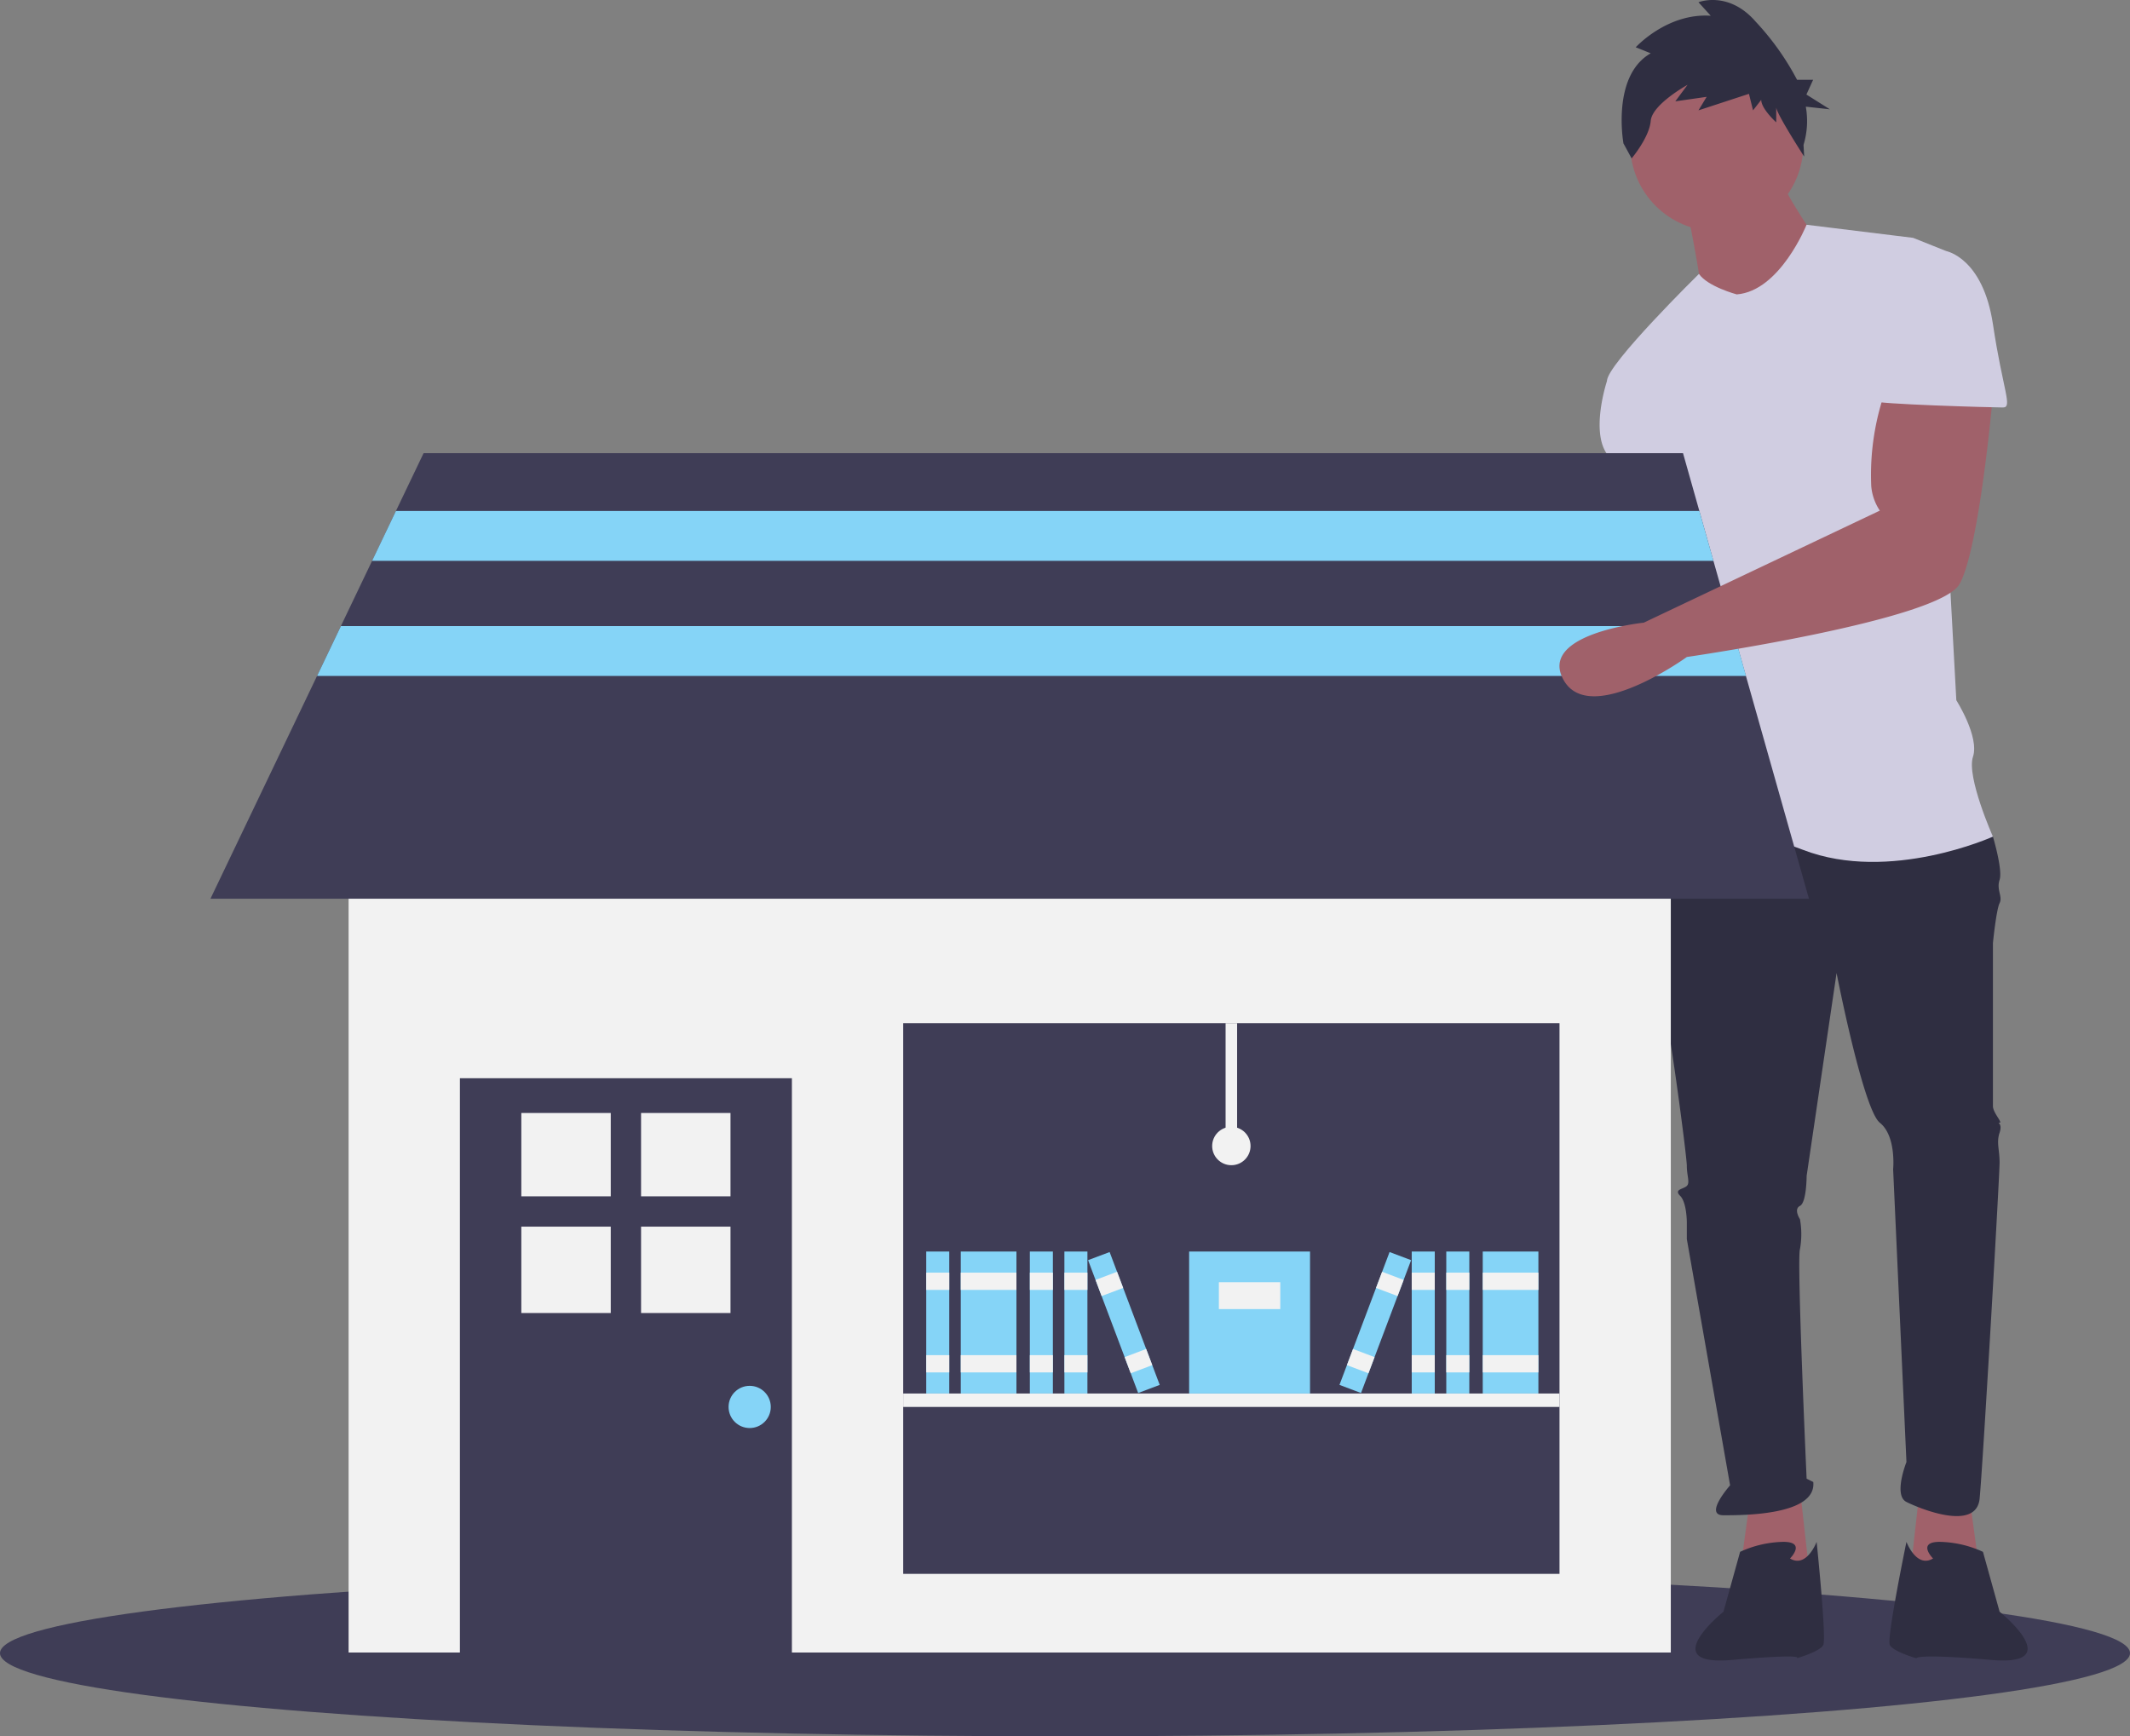 <svg xmlns="http://www.w3.org/2000/svg" width="302.741" height="246.842" viewBox="0 0 302.741 246.842"><rect x="0" y="0" width="302.741" height="246.842" fill="#808080" stroke="none"/><defs><style>.a{fill:#3f3d56;}.b{fill:#a0616a;}.c{fill:#2f2e41;}.d{fill:#d0cde1;}.e{fill:#f2f2f2;}.f{fill:#85d4f7;}</style></defs><g transform="translate(-3.295)"><ellipse class="a" cx="151.371" cy="11.826" rx="151.371" ry="11.826" transform="translate(3.295 223.19)"/><path class="b" d="M764.487,583.02l1.419,10.4-9.931.946,1.419-12.769Z" transform="translate(-481.241 -369.973)"/><path class="b" d="M812.431,303.812s.946,12.769.946,13.242-6.621,33.1-6.621,33.1-9.458,17.971,0,17.5,6.621-17.025,6.621-17.025l9.931-27.429-4.256-19.389Z" transform="translate(-576.003 -233.585)"/><path class="b" d="M691.111,583.02l-1.419,10.4,9.931.946L698.2,581.6Z" transform="translate(-439.076 -369.973)"/><path class="c" d="M837.462,424.447l-2.365,3.31s-1.419,14.187,0,18.917,4.256,26.483,4.256,27.9.473,2.365,0,2.837-1.892.473-.946,1.419.946,3.783.946,3.783v2.365l6.148,35s-3.783,4.256-.946,4.256,13.241,0,12.769-4.729l-.946-.473s-1.419-31.212-.946-32.631a12.069,12.069,0,0,0,0-4.256s-.946-1.419,0-1.892.946-4.256.946-4.256l4.256-28.848s3.783,19.389,6.148,21.281,1.892,6.621,1.892,6.621l1.892,41.616s-1.892,4.729,0,5.675,9.931,4.256,10.4-.473,2.837-45.873,2.837-47.764-.473-2.837,0-4.256-.473-1.419,0-1.419-.946-1.419-.946-2.365V442.89s.473-4.729.946-5.675-.473-1.892,0-3.31-.946-6.148-.946-6.148l-21.281-5.675Z" transform="translate(-596.304 -308.82)"/><path class="c" d="M864.7,715.572s2.365-2.365-.946-2.365a15.394,15.394,0,0,0-6.148,1.419l-2.364,8.512s-9.695,7.8,1.182,6.857,9.222-.236,9.222-.236,3.31-.946,3.783-1.892-.946-14.66-.946-14.66S867.06,716.991,864.7,715.572Z" transform="translate(-606.986 -494.013)"/><path class="c" d="M933.231,715.572s-2.365-2.365.946-2.365a15.394,15.394,0,0,1,6.148,1.419l2.365,8.512s9.695,7.8-1.182,6.857-10.641-.236-10.641-.236-3.31-.946-3.783-1.892,2.365-14.66,2.365-14.66S930.867,716.991,933.231,715.572Z" transform="translate(-655.187 -494.013)"/><circle class="b" cx="12.296" cy="12.296" r="12.296" transform="translate(235.01 8.276)"/><path class="b" d="M847.9,183.773s1.892,9.458,1.892,10.877,8.039,5.675,8.039,5.675l8.985-11.35s-5.675-8.039-5.675-9.931Z" transform="translate(-604.848 -154.217)"/><path class="d" d="M835.148,208.523s-4.122-1.1-5.371-2.913c0,0-13.072,12.844-13.072,15.209l10.4,18.444s0,6.621.946,7.094,0,0,0,1.892-2.837,14.187-1.892,16.079,1.892.473.946,3.31-3.31,17.971-3.31,17.971,8.512-2.837,20.808,1.892,26.956-1.892,26.956-1.892-3.783-8.512-2.837-11.35-2.365-8.039-2.365-8.039L864,222.711s3.31-19.389.945-20.335l-4.729-1.892-15.145-1.861S841.3,208.051,835.148,208.523Z" transform="translate(-585.006 -166.671)"/><path class="d" d="M819.6,250.526l-4.729,3.31s-2.365,7.094,0,10.4a24.252,24.252,0,0,1,3.31,8.039l9.458-.946Z" transform="translate(-583.168 -199.688)"/><path class="c" d="M826.567,118.389l-2.133-.854s4.46-4.91,10.664-4.483l-1.745-1.921s4.266-1.708,8.144,2.775a37.863,37.863,0,0,1,5.867,8.247h2.284l-.953,2.1,3.337,2.1-3.425-.377a11.616,11.616,0,0,1-.324,5.436l.092,1.659s-3.97-6.142-3.97-7v2.135s-2.133-1.921-2.133-3.2l-1.163,1.494-.582-2.348-7.174,2.348,1.163-1.921-4.459.64,1.745-2.348s-5.041,2.775-5.235,5.123-2.715,5.337-2.715,5.337L822.69,131.2S820.945,121.591,826.567,118.389Z" transform="translate(-588.65 -110.812)"/><rect class="e" width="187.926" height="132.012" transform="translate(52.843 102.914)"/><rect class="a" width="47.186" height="82.371" transform="translate(68.663 153.283)"/><rect class="e" width="12.711" height="11.849" transform="translate(77.391 158.225)"/><rect class="e" width="12.711" height="11.849" transform="translate(94.41 158.225)"/><rect class="e" width="12.711" height="12.28" transform="translate(77.391 174.382)"/><rect class="e" width="12.711" height="12.28" transform="translate(94.41 174.382)"/><circle class="f" cx="3" cy="3" r="3" transform="translate(106.848 197.014)"/><rect class="a" width="93.281" height="78.28" transform="translate(131.669 145.464)"/><path class="a" d="M319.4,240.395H92.2l15.149-31.672,3.39-7.091,4.435-9.274,3.39-7.091,3.93-8.215H301.5l2.321,8.215,2,7.091,2.621,9.274,2,7.091Z" transform="translate(-58.994 -112.627)"/><rect class="f" width="3.273" height="20.184" transform="translate(134.942 177.921)"/><rect class="e" width="3.273" height="2.455" transform="translate(134.942 180.922)"/><rect class="e" width="3.273" height="2.455" transform="translate(134.942 192.65)"/><rect class="f" width="7.91" height="20.184" transform="translate(139.851 177.921)"/><rect class="e" width="7.91" height="2.455" transform="translate(139.851 180.922)"/><rect class="e" width="7.91" height="2.455" transform="translate(139.851 192.65)"/><rect class="f" width="3.273" height="20.184" transform="translate(149.67 177.921)"/><rect class="e" width="3.273" height="2.455" transform="translate(149.67 180.922)"/><rect class="e" width="3.273" height="2.455" transform="translate(149.67 192.65)"/><rect class="f" width="3.273" height="20.184" transform="translate(154.58 177.921)"/><rect class="e" width="3.273" height="2.455" transform="translate(154.58 180.922)"/><rect class="e" width="3.273" height="2.455" transform="translate(154.58 192.65)"/><rect class="f" width="3.273" height="20.184" transform="translate(157.946 179.147) rotate(-20.654)"/><rect class="e" width="3.273" height="2.455" transform="translate(159.004 181.954) rotate(-20.654)"/><rect class="e" width="3.273" height="2.455" transform="translate(163.141 192.929) rotate(-20.654)"/><rect class="f" width="7.91" height="20.184" transform="translate(214.04 177.921)"/><rect class="e" width="7.91" height="2.455" transform="translate(214.04 180.922)"/><rect class="e" width="7.91" height="2.455" transform="translate(214.04 192.65)"/><rect class="f" width="3.273" height="20.184" transform="translate(208.858 177.921)"/><rect class="e" width="3.273" height="2.455" transform="translate(208.858 180.922)"/><rect class="e" width="3.273" height="2.455" transform="translate(208.858 192.65)"/><rect class="f" width="3.273" height="20.184" transform="translate(203.948 177.921)"/><rect class="e" width="3.273" height="2.455" transform="translate(203.948 180.922)"/><rect class="e" width="3.273" height="2.455" transform="translate(203.948 192.65)"/><rect class="f" width="20.184" height="3.273" transform="translate(193.677 196.879) rotate(-69.346)"/><rect class="e" width="2.455" height="3.273" transform="translate(198.872 183.097) rotate(-69.346)"/><rect class="e" width="2.455" height="3.273" transform="translate(194.735 194.072) rotate(-69.346)"/><rect class="e" width="93.281" height="1.909" transform="translate(131.669 198.105)"/><rect class="f" width="17.183" height="20.184" transform="translate(172.309 177.921)"/><rect class="e" width="8.728" height="3.819" transform="translate(176.536 182.285)"/><rect class="e" width="1.637" height="17.456" transform="translate(177.491 145.464)"/><circle class="e" cx="2.728" cy="2.728" r="2.728" transform="translate(175.582 160.192)"/><path class="f" d="M345.99,206.719H155.337l3.39-7.091H343.986Z" transform="translate(-99.158 -126.989)"/><path class="f" d="M336.936,251.694h-203.1l3.39-7.091h197.71Z" transform="translate(-85.477 -155.599)"/><path class="b" d="M844.622,262.223a36.171,36.171,0,0,0-2.166,14.009,7.379,7.379,0,0,0,1.221,3.488h0l-33.551,15.928s-15.159,1.57-11.376,8.19,17.5-3.31,17.5-3.31,35.941-5.2,38.779-10.4,4.729-26.956,4.729-26.956Z" transform="translate(-573.198 -207.129)"/><path class="d" d="M923.989,208.937h7.094s5.2.946,6.621,10.4,2.838,11.823,1.419,11.823-18.443-.473-18.443-.946S923.989,208.937,923.989,208.937Z" transform="translate(-651.146 -173.232)"/></g></svg>